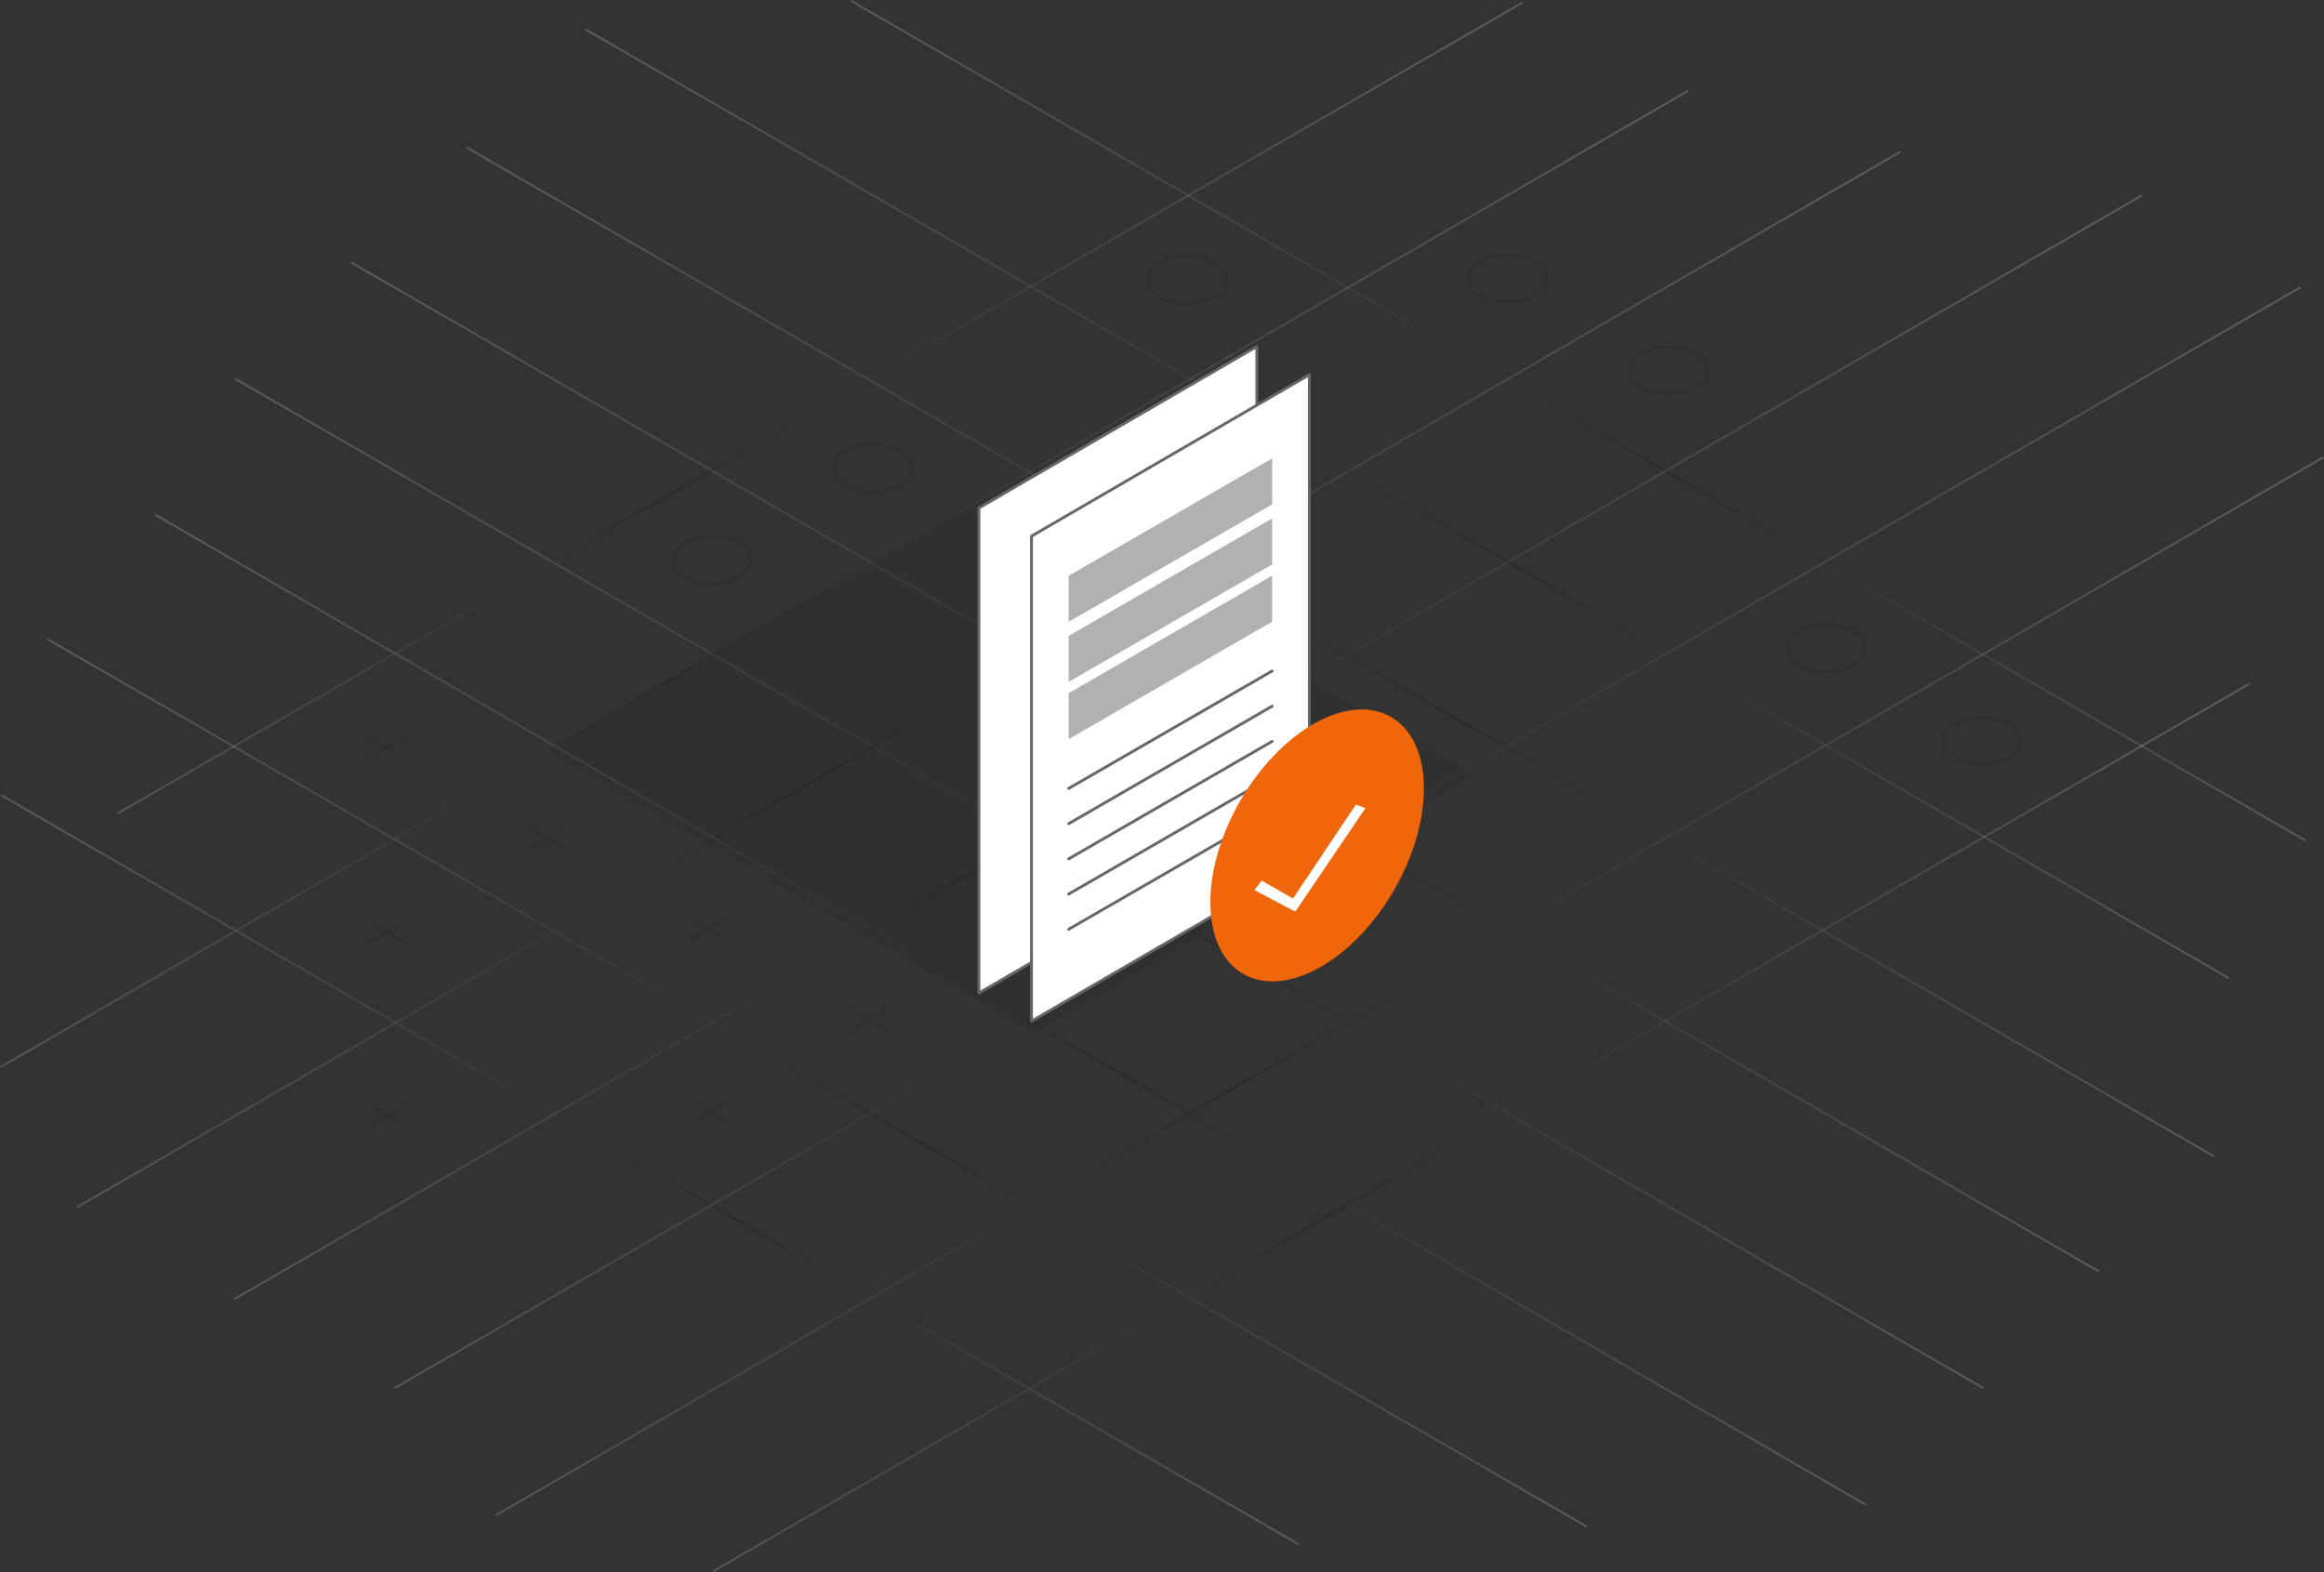 <svg xmlns="http://www.w3.org/2000/svg" xmlns:xlink="http://www.w3.org/1999/xlink" viewBox="0 0 822.07 556.12"><rect x="0" y="0" width="822.07" height="556.12" fill="#333333" stroke="none"/><defs><linearGradient id="linear-gradient" x1="83.07" y1="242.59" x2="701.61" y2="242.59" gradientTransform="matrix(1, 0, 0, -1, 0, 555.07)" gradientUnits="userSpaceOnUse"><stop offset="0" stop-color="#fff"/><stop offset="0.57"/><stop offset="1" stop-color="#fff"/></linearGradient><linearGradient id="linear-gradient-2" x1="124.18" y1="283.7" x2="742.72" y2="283.7" xlink:href="#linear-gradient"/><linearGradient id="linear-gradient-3" x1="164.91" y1="324.43" x2="783.44" y2="324.43" xlink:href="#linear-gradient"/><linearGradient id="linear-gradient-4" x1="206.78" y1="376.9" x2="788.6" y2="376.9" xlink:href="#linear-gradient"/><linearGradient id="linear-gradient-5" x1="300.87" y1="406.27" x2="815.66" y2="406.27" xlink:href="#linear-gradient"/><linearGradient id="linear-gradient-6" x1="54.75" y1="197.88" x2="660.23" y2="197.88" xlink:href="#linear-gradient"/><linearGradient id="linear-gradient-7" x1="16.75" y1="171.98" x2="561.54" y2="171.98" xlink:href="#linear-gradient"/><linearGradient id="linear-gradient-8" x1="0.33" y1="141.28" x2="459.56" y2="141.28" xlink:href="#linear-gradient"/><linearGradient id="linear-gradient-9" x1="-597.37" y1="-2441.26" x2="65.46" y2="-2441.26" gradientTransform="matrix(-0.37, 0.79, 0.79, 0.54, 2345.58, 1945.52)" xlink:href="#linear-gradient"/><linearGradient id="linear-gradient-10" x1="-691.7" y1="-2488" x2="97.44" y2="-2488" gradientTransform="matrix(-0.37, 0.79, 0.79, 0.54, 2345.58, 1945.52)" xlink:href="#linear-gradient"/><linearGradient id="linear-gradient-11" x1="-744.13" y1="-2532.59" x2="77.81" y2="-2532.59" gradientTransform="matrix(-0.37, 0.79, 0.79, 0.54, 2345.58, 1945.52)" xlink:href="#linear-gradient"/><linearGradient id="linear-gradient-12" x1="-738" y1="-2601.09" x2="85.29" y2="-2601.09" gradientTransform="matrix(-0.37, 0.79, 0.79, 0.54, 2345.58, 1945.52)" xlink:href="#linear-gradient"/><linearGradient id="linear-gradient-13" x1="-696.09" y1="-2679.54" x2="91.13" y2="-2679.54" gradientTransform="matrix(-0.37, 0.79, 0.79, 0.54, 2345.58, 1945.52)" xlink:href="#linear-gradient"/><linearGradient id="linear-gradient-14" x1="-666.88" y1="-2744.49" x2="61.34" y2="-2744.49" gradientTransform="matrix(-0.37, 0.79, 0.79, 0.54, 2345.58, 1945.52)" xlink:href="#linear-gradient"/><linearGradient id="linear-gradient-15" x1="-658.15" y1="-2779.83" x2="-52.28" y2="-2779.83" gradientTransform="matrix(-0.37, 0.79, 0.79, 0.54, 2345.58, 1945.52)" xlink:href="#linear-gradient"/></defs><title>Information-about-page</title><g id="Layer_2" data-name="Layer 2"><g id="Layer_1-2" data-name="Layer 1"><g id="small_grid" data-name="small grid"><line x1="83.24" y1="134.01" x2="701.44" y2="490.93" fill="none" stroke-miterlimit="10" stroke-width="0.68" opacity="0.2" stroke="url(#linear-gradient)" style="isolation:isolate"/><line x1="124.35" y1="92.9" x2="742.55" y2="449.82" fill="none" stroke-miterlimit="10" stroke-width="0.68" opacity="0.2" stroke="url(#linear-gradient-2)" style="isolation:isolate"/><line x1="165.08" y1="52.18" x2="783.27" y2="409.09" fill="none" stroke-miterlimit="10" stroke-width="0.68" opacity="0.2" stroke="url(#linear-gradient-3)" style="isolation:isolate"/><line x1="206.95" y1="10.3" x2="788.43" y2="346.02" fill="none" stroke-miterlimit="10" stroke-width="0.68" opacity="0.2" stroke="url(#linear-gradient-4)" style="isolation:isolate"/><line x1="301.04" y1="0.29" x2="815.49" y2="297.3" fill="none" stroke-miterlimit="10" stroke-width="0.68" opacity="0.2" stroke="url(#linear-gradient-5)" style="isolation:isolate"/><line x1="54.92" y1="182.06" x2="660.06" y2="532.3" fill="none" stroke-miterlimit="10" stroke-width="0.68" opacity="0.2" stroke="url(#linear-gradient-6)" style="isolation:isolate"/><line x1="16.92" y1="226.14" x2="561.37" y2="540.03" fill="none" stroke-miterlimit="10" stroke-width="0.68" opacity="0.2" stroke="url(#linear-gradient-7)" style="isolation:isolate"/><line x1="0.5" y1="281.31" x2="459.39" y2="546.26" fill="none" stroke-miterlimit="10" stroke-width="0.68" opacity="0.2" stroke="url(#linear-gradient-8)" style="isolation:isolate"/><line x1="795.75" y1="241.82" x2="252.19" y2="555.82" fill="none" stroke-miterlimit="10" stroke-width="0.68" opacity="0.2" stroke="url(#linear-gradient-9)" style="isolation:isolate"/><line x1="821.9" y1="161.7" x2="175.35" y2="536.02" fill="none" stroke-miterlimit="10" stroke-width="0.68" opacity="0.2" stroke="url(#linear-gradient-10)" style="isolation:isolate"/><line x1="813.83" y1="101.57" x2="139.67" y2="490.95" fill="none" stroke-miterlimit="10" stroke-width="0.68" opacity="0.2" stroke="url(#linear-gradient-11)" style="isolation:isolate"/><line x1="757.64" y1="69.12" x2="82.91" y2="459.53" fill="none" stroke-miterlimit="10" stroke-width="0.68" opacity="0.2" stroke="url(#linear-gradient-12)" style="isolation:isolate"/><line x1="672.17" y1="53.7" x2="27.16" y2="427.09" fill="none" stroke-miterlimit="10" stroke-width="0.68" opacity="0.2" stroke="url(#linear-gradient-13)" style="isolation:isolate"/><line x1="597.02" y1="32.18" x2="0.17" y2="377.44" fill="none" stroke-miterlimit="10" stroke-width="0.68" opacity="0.2" stroke="url(#linear-gradient-14)" style="isolation:isolate"/><line x1="538.58" y1="0.9" x2="41.55" y2="287.76" fill="none" stroke-miterlimit="10" stroke-width="0.68" opacity="0.2" stroke="url(#linear-gradient-15)" style="isolation:isolate"/></g><g id="Shadows"><polygon points="193.54 265.64 366.01 365.49 522.1 274.07 348.9 175.95 193.54 265.64" fill="#1a1a1a" opacity="0.1" style="isolation:isolate"/></g><g id="Noughts_and_crosses" data-name="Noughts and crosses"><g opacity="0.2"><ellipse cx="700.9" cy="262.09" rx="13.89" ry="8.33" fill="none" stroke="#1a1a1a" stroke-miterlimit="10" stroke-width="0.9"/></g><g opacity="0.2"><ellipse cx="645.97" cy="229.22" rx="13.89" ry="8.33" fill="none" stroke="#1a1a1a" stroke-miterlimit="10" stroke-width="0.9"/></g><g opacity="0.2"><ellipse cx="590.22" cy="131.02" rx="13.89" ry="8.33" fill="none" stroke="#1a1a1a" stroke-miterlimit="10" stroke-width="0.9"/></g><g opacity="0.2"><ellipse cx="251.95" cy="198.07" rx="13.89" ry="8.33" fill="none" stroke="#1a1a1a" stroke-miterlimit="10" stroke-width="0.9"/></g><g opacity="0.2"><ellipse cx="308.54" cy="165.61" rx="13.89" ry="8.33" fill="none" stroke="#1a1a1a" stroke-miterlimit="10" stroke-width="0.9"/></g><g opacity="0.2"><ellipse cx="420.03" cy="98.98" rx="13.89" ry="8.33" fill="none" stroke="#1a1a1a" stroke-miterlimit="10" stroke-width="0.9"/></g><g opacity="0.2"><ellipse cx="533.21" cy="98.56" rx="13.89" ry="8.33" fill="none" stroke="#1a1a1a" stroke-miterlimit="10" stroke-width="0.9"/></g><g opacity="0.2"><line x1="468.69" y1="260.47" x2="480.76" y2="267.46" fill="none" stroke="#1a1a1a" stroke-miterlimit="10" stroke-width="0.9"/><line x1="480.65" y1="260.4" x2="468.57" y2="267.37" fill="none" stroke="#1a1a1a" stroke-miterlimit="10" stroke-width="0.9"/></g><g opacity="0.2"><line x1="130.85" y1="260.92" x2="142.91" y2="267.92" fill="none" stroke="#1a1a1a" stroke-miterlimit="10" stroke-width="0.9"/><line x1="142.8" y1="260.85" x2="130.72" y2="267.83" fill="none" stroke="#1a1a1a" stroke-miterlimit="10" stroke-width="0.9"/></g><g opacity="0.2"><line x1="187.63" y1="293.22" x2="199.69" y2="300.22" fill="none" stroke="#1a1a1a" stroke-miterlimit="10" stroke-width="0.9"/><line x1="199.58" y1="293.15" x2="187.5" y2="300.13" fill="none" stroke="#1a1a1a" stroke-miterlimit="10" stroke-width="0.9"/></g><g opacity="0.2"><line x1="244.41" y1="325.52" x2="256.47" y2="332.52" fill="none" stroke="#1a1a1a" stroke-miterlimit="10" stroke-width="0.9"/><line x1="256.36" y1="325.45" x2="244.28" y2="332.43" fill="none" stroke="#1a1a1a" stroke-miterlimit="10" stroke-width="0.9"/></g><g opacity="0.2"><line x1="130.96" y1="326.32" x2="143.03" y2="333.31" fill="none" stroke="#1a1a1a" stroke-miterlimit="10" stroke-width="0.9"/><line x1="142.91" y1="326.25" x2="130.84" y2="333.22" fill="none" stroke="#1a1a1a" stroke-miterlimit="10" stroke-width="0.9"/></g><g opacity="0.2"><line x1="301.77" y1="357.01" x2="313.84" y2="364" fill="none" stroke="#1a1a1a" stroke-miterlimit="10" stroke-width="0.9"/><line x1="313.72" y1="356.94" x2="301.65" y2="363.91" fill="none" stroke="#1a1a1a" stroke-miterlimit="10" stroke-width="0.9"/></g><g opacity="0.2"><line x1="245.1" y1="390.1" x2="257.17" y2="397.1" fill="none" stroke="#1a1a1a" stroke-miterlimit="10" stroke-width="0.9"/><line x1="257.06" y1="390.03" x2="244.98" y2="397" fill="none" stroke="#1a1a1a" stroke-miterlimit="10" stroke-width="0.9"/></g><g opacity="0.2"><line x1="131.53" y1="391.26" x2="143.59" y2="398.25" fill="none" stroke="#1a1a1a" stroke-miterlimit="10" stroke-width="0.9"/><line x1="143.48" y1="391.19" x2="131.4" y2="398.16" fill="none" stroke="#1a1a1a" stroke-miterlimit="10" stroke-width="0.9"/></g></g></g><g id="Layer_3" data-name="Layer 3"><g id="objects"><polygon points="444.56 294.15 346.27 351.25 346.27 179.68 444.56 122.58 444.56 294.15" fill="#fff" stroke="#666" stroke-linecap="round" stroke-linejoin="round"/><polygon points="463.15 304.12 364.87 361.21 364.87 189.64 463.15 132.55 463.15 304.12" fill="#fff" stroke="#666" stroke-linecap="round" stroke-linejoin="round"/><polygon points="450 178.4 378.02 219.95 378.02 203.67 450 162.13 450 178.4" fill="#b1b1b1"/><polygon points="450 199.65 378.02 241.2 378.02 224.93 450 183.38 450 199.65" fill="#b1b1b1"/><polygon points="450 219.9 378.02 261.45 378.02 245.18 450 203.63 450 219.9" fill="#b1b1b1"/><line x1="450" y1="237.34" x2="378.03" y2="278.88" fill="none" stroke="#666" stroke-linecap="round" stroke-linejoin="round"/><line x1="450" y1="249.79" x2="378.03" y2="291.34" fill="none" stroke="#666" stroke-linecap="round" stroke-linejoin="round"/><line x1="450" y1="262.24" x2="378.03" y2="303.79" fill="none" stroke="#666" stroke-linecap="round" stroke-linejoin="round"/><line x1="450" y1="274.69" x2="378.03" y2="316.24" fill="none" stroke="#666" stroke-linecap="round" stroke-linejoin="round"/><line x1="450" y1="287.15" x2="378.03" y2="328.69" fill="none" stroke="#666" stroke-linecap="round" stroke-linejoin="round"/><ellipse cx="465.89" cy="299.02" rx="52.43" ry="31.46" transform="translate(-25.51 553.95) rotate(-60.11)" fill="#ef660b"/><polygon points="457.35 317.83 446.27 311.47 443.73 314.85 457.42 322.07 457.42 322.07 458.23 322.4 483.01 285.83 479.58 284.64 457.35 317.83" fill="#fff"/></g></g></g></svg>
